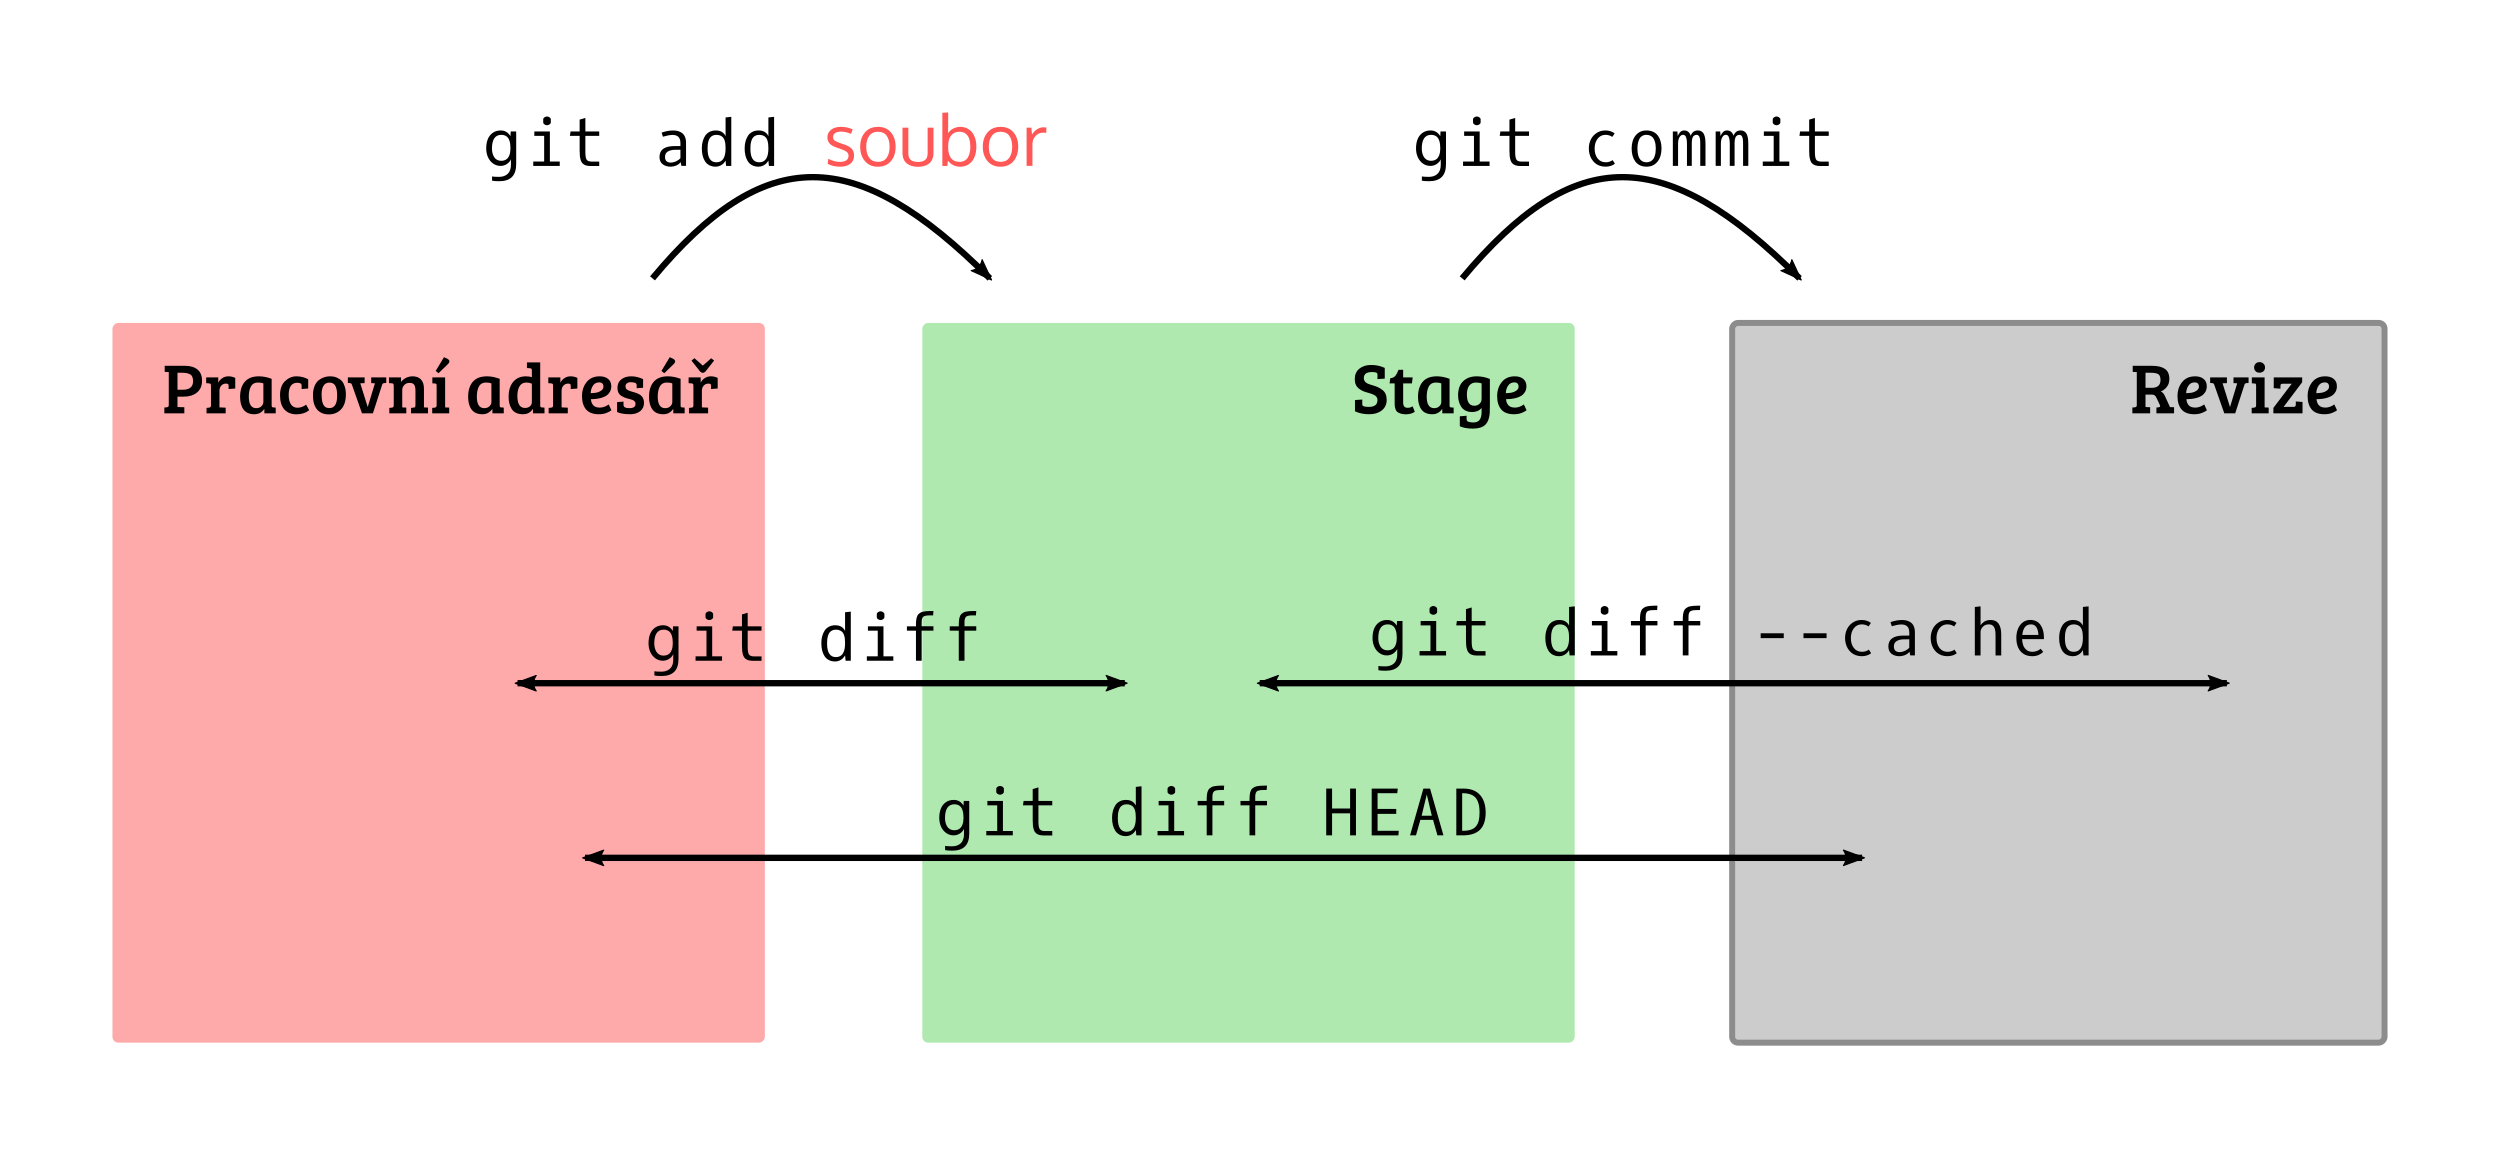 <?xml version="1.0" encoding="UTF-8" standalone="no"?>
<svg
   xmlns:dc="http://purl.org/dc/elements/1.1/"
   xmlns:cc="http://creativecommons.org/ns#"
   xmlns:rdf="http://www.w3.org/1999/02/22-rdf-syntax-ns#"
   xmlns:svg="http://www.w3.org/2000/svg"
   xmlns="http://www.w3.org/2000/svg"
   viewBox="0 0 420.108 194.613"
   height="51.491mm"
   width="111.154mm"
   id="svg5382"
   version="1.1">
  <defs
     id="defs5386">
    <marker
       orient="auto"
       refY="0"
       refX="0"
       id="marker4678"
       style="overflow:visible">
      <path
         id="path4680"
         style="fill:#000000;fill-opacity:1;fill-rule:evenodd;stroke:#000000;stroke-width:0.625;stroke-linejoin:round;stroke-opacity:1"
         d="M 8.719,4.034 -2.207,0.016 8.719,-4.002 c -1.745,2.372 -1.735,5.617 -6e-7,8.035 z"
         transform="matrix(1.1,0,0,1.1,1.1,0)" />
    </marker>
    <marker
       style="overflow:visible"
       id="marker4682"
       refX="0"
       refY="0"
       orient="auto">
      <path
         transform="matrix(-1.1,0,0,-1.1,-1.1,0)"
         d="M 8.719,4.034 -2.207,0.016 8.719,-4.002 c -1.745,2.372 -1.735,5.617 -6e-7,8.035 z"
         style="fill:#000000;fill-opacity:1;fill-rule:evenodd;stroke:#000000;stroke-width:0.625;stroke-linejoin:round;stroke-opacity:1"
         id="path4684" />
    </marker>
    <marker
       orient="auto"
       refY="0"
       refX="0"
       id="marker4664"
       style="overflow:visible">
      <path
         id="path4666"
         style="fill:#000000;fill-opacity:1;fill-rule:evenodd;stroke:#000000;stroke-width:0.625;stroke-linejoin:round;stroke-opacity:1"
         d="M 8.719,4.034 -2.207,0.016 8.719,-4.002 c -1.745,2.372 -1.735,5.617 -6e-7,8.035 z"
         transform="matrix(1.1,0,0,1.1,1.1,0)" />
    </marker>
    <marker
       style="overflow:visible"
       id="marker4668"
       refX="0"
       refY="0"
       orient="auto">
      <path
         transform="matrix(-1.1,0,0,-1.1,-1.1,0)"
         d="M 8.719,4.034 -2.207,0.016 8.719,-4.002 c -1.745,2.372 -1.735,5.617 -6e-7,8.035 z"
         style="fill:#000000;fill-opacity:1;fill-rule:evenodd;stroke:#000000;stroke-width:0.625;stroke-linejoin:round;stroke-opacity:1"
         id="path4670" />
    </marker>
    <marker
       style="overflow:visible"
       id="Arrow2Lstart"
       refX="0"
       refY="0"
       orient="auto">
      <path
         transform="matrix(1.1,0,0,1.1,1.1,0)"
         d="M 8.719,4.034 -2.207,0.016 8.719,-4.002 c -1.745,2.372 -1.735,5.617 -6e-7,8.035 z"
         style="fill:#000000;fill-opacity:1;fill-rule:evenodd;stroke:#000000;stroke-width:0.625;stroke-linejoin:round;stroke-opacity:1"
         id="path4392" />
    </marker>
    <marker
       orient="auto"
       refY="0"
       refX="0"
       id="marker4652"
       style="overflow:visible">
      <path
         id="path4654"
         style="fill:#000000;fill-opacity:1;fill-rule:evenodd;stroke:#000000;stroke-width:0.625;stroke-linejoin:round;stroke-opacity:1"
         d="M 8.719,4.034 -2.207,0.016 8.719,-4.002 c -1.745,2.372 -1.735,5.617 -6e-7,8.035 z"
         transform="matrix(-1.1,0,0,-1.1,-1.1,0)" />
    </marker>
    <marker
       orient="auto"
       refY="0"
       refX="0"
       id="marker4634"
       style="overflow:visible">
      <path
         id="path4636"
         style="fill:#000000;fill-opacity:1;fill-rule:evenodd;stroke:#000000;stroke-width:0.625;stroke-linejoin:round;stroke-opacity:1"
         d="M 8.719,4.034 -2.207,0.016 8.719,-4.002 c -1.745,2.372 -1.735,5.617 -6e-7,8.035 z"
         transform="matrix(-1.1,0,0,-1.1,-1.1,0)" />
    </marker>
    <marker
       style="overflow:visible"
       id="Arrow2Lend"
       refX="0"
       refY="0"
       orient="auto">
      <path
         transform="matrix(-1.1,0,0,-1.1,-1.1,0)"
         d="M 8.719,4.034 -2.207,0.016 8.719,-4.002 c -1.745,2.372 -1.735,5.617 -6e-7,8.035 z"
         style="fill:#000000;fill-opacity:1;fill-rule:evenodd;stroke:#000000;stroke-width:0.625;stroke-linejoin:round;stroke-opacity:1"
         id="path4395" />
    </marker>
  </defs>
  <rect
     transform="scale(-1,1)"
     ry="0.976"
     rx="0.976"
     y="54.267"
     x="-128.526"
     height="120.945"
     width="109.629"
     id="rect4346"
     style="opacity:1;fill:#ffaaaa;fill-opacity:1;stroke:none;stroke-width:1.006" />
  <rect
     transform="scale(-1,1)"
     style="opacity:1;fill:#afe9af;fill-opacity:1;stroke:none;stroke-width:1.006"
     id="rect4348"
     width="109.629"
     height="120.945"
     x="-264.617"
     y="54.267"
     rx="0.976"
     ry="0.976" />
  <rect
     transform="scale(-1,1)"
     ry="0.976"
     rx="0.976"
     y="54.267"
     x="-400.708"
     height="120.945"
     width="109.629"
     id="rect4350"
     style="opacity:1;fill:#cccccc;fill-opacity:1;stroke:#8c8c8c;stroke-width:1.006;stroke-opacity:1" />
  <g
     id="text4352"
     style="font-style:normal;font-variant:normal;font-weight:normal;font-stretch:normal;font-size:12.8px;line-height:0%;font-family:'Bree Serif';-inkscape-font-specification:'Bree Serif';text-align:start;letter-spacing:0px;word-spacing:0px;text-anchor:start;fill:#000000;fill-opacity:1;stroke:none;stroke-width:1.067px;stroke-linecap:butt;stroke-linejoin:miter;stroke-opacity:1"
     aria-label="Revize">
    <path
       id="path6240"
       style="font-size:12px;line-height:1.25;stroke-width:1.067px"
       d="m 358.331,69.455 v -0.972 l 0.396,-0.036 q 0.348,-0.036 0.348,-0.336 v -5.58 l -0.684,-0.036 v -1.02 h 3.276 q 1.392,0 2.136,0.516 0.744,0.516 0.744,1.692 0,0.816 -0.432,1.344 -0.42,0.528 -1.008,0.768 0.432,0.156 0.684,0.732 l 0.864,1.884 0.684,0.024 v 1.02 h -2.964 v -0.972 l 0.348,-0.036 q 0.276,-0.036 0.276,-0.216 0,-0.072 -0.048,-0.168 l -0.564,-1.2 q -0.132,-0.3 -0.3,-0.42 -0.156,-0.132 -0.456,-0.132 h -1.092 v 2.088 l 0.78,0.036 v 1.02 z m 2.208,-4.284 h 1.044 q 1.476,0 1.476,-1.32 0,-0.756 -0.396,-0.984 -0.384,-0.228 -1.248,-0.228 h -0.876 z" />
    <path
       id="path6242"
       style="font-size:12px;line-height:1.25;stroke-width:1.067px"
       d="m 368.879,63.239 q 0.9,0 1.428,0.444 0.528,0.432 0.528,1.224 0,0.528 -0.228,0.936 -0.228,0.396 -0.564,0.624 -0.336,0.228 -0.816,0.372 -0.804,0.24 -1.812,0.24 0.036,0.636 0.396,1.032 0.36,0.384 1.104,0.384 0.744,0 1.488,-0.528 l 0.456,0.972 q -0.24,0.216 -0.816,0.444 -0.564,0.228 -1.296,0.228 -1.464,0 -2.148,-0.804 -0.684,-0.816 -0.684,-2.232 0,-1.416 0.78,-2.376 0.78,-0.96 2.184,-0.96 z m -0.552,2.748 q 0.444,-0.084 0.816,-0.348 0.372,-0.276 0.372,-0.648 0,-0.732 -0.72,-0.732 -0.672,0 -1.032,0.54 -0.36,0.528 -0.396,1.272 0.528,-0.012 0.96,-0.084 z" />
    <path
       id="path6244"
       style="font-size:12px;line-height:1.25;stroke-width:1.067px"
       d="m 375.327,63.419 h 2.532 v 0.936 l -0.372,0.024 q -0.24,0.024 -0.324,0.288 l -1.548,4.788 h -1.836 l -1.68,-4.776 q -0.06,-0.168 -0.132,-0.228 -0.06,-0.06 -0.216,-0.072 l -0.348,-0.024 v -0.936 h 2.82 v 0.96 l -0.732,0.036 1.236,3.948 h 0.024 l 1.2,-3.948 -0.624,-0.036 z" />
    <path
       id="path6246"
       style="font-size:12px;line-height:1.25;stroke-width:1.067px"
       d="m 380.554,63.419 v 5.04 l 0.684,0.036 v 0.96 h -2.856 v -0.912 l 0.396,-0.036 q 0.348,-0.036 0.348,-0.384 v -3.336 q 0,-0.204 -0.072,-0.276 -0.06,-0.072 -0.228,-0.072 l -0.42,-0.024 v -0.996 z m -1.512,-1.032 q -0.252,-0.252 -0.252,-0.636 0,-0.384 0.252,-0.636 0.252,-0.264 0.66,-0.264 0.408,0 0.66,0.264 0.264,0.252 0.264,0.636 0,0.384 -0.264,0.636 -0.252,0.24 -0.66,0.24 -0.408,0 -0.66,-0.24 z" />
    <path
       id="path6248"
       style="font-size:12px;line-height:1.25;stroke-width:1.067px"
       d="m 386.925,69.455 h -4.896 v -0.912 l 3.084,-4.056 h -1.512 q -0.252,0 -0.324,0.096 -0.06,0.096 -0.06,0.312 v 0.42 l -1.128,-0.084 v -1.812 h 4.776 v 0.816 l -3.12,4.14 h 1.704 q 0.348,0 0.348,-0.408 v -0.504 l 1.128,0.084 z" />
    <path
       id="path6250"
       style="font-size:12px;line-height:1.25;stroke-width:1.067px"
       d="m 390.746,63.239 q 0.9,0 1.428,0.444 0.528,0.432 0.528,1.224 0,0.528 -0.228,0.936 -0.228,0.396 -0.564,0.624 -0.336,0.228 -0.816,0.372 -0.804,0.24 -1.812,0.24 0.036,0.636 0.396,1.032 0.36,0.384 1.104,0.384 0.744,0 1.488,-0.528 l 0.456,0.972 q -0.24,0.216 -0.816,0.444 -0.564,0.228 -1.296,0.228 -1.464,0 -2.148,-0.804 -0.684,-0.816 -0.684,-2.232 0,-1.416 0.78,-2.376 0.78,-0.96 2.184,-0.96 z m -0.552,2.748 q 0.444,-0.084 0.816,-0.348 0.372,-0.276 0.372,-0.648 0,-0.732 -0.72,-0.732 -0.672,0 -1.032,0.54 -0.36,0.528 -0.396,1.272 0.528,-0.012 0.96,-0.084 z" />
  </g>
  <g
     id="text4356"
     style="font-style:normal;font-variant:normal;font-weight:normal;font-stretch:normal;font-size:12.8px;line-height:0%;font-family:'Bree Serif';-inkscape-font-specification:'Bree Serif';text-align:start;letter-spacing:0px;word-spacing:0px;text-anchor:start;fill:#000000;fill-opacity:1;stroke:none;stroke-width:1.067px;stroke-linecap:butt;stroke-linejoin:miter;stroke-opacity:1"
     aria-label="Stage">
    <path
       id="path6253"
       style="font-size:12px;line-height:1.25;stroke-width:1.067px"
       d="m 230.035,68.375 q 1.44,0 1.44,-1.152 0,-0.6 -0.636,-0.888 -0.336,-0.168 -0.876,-0.312 -0.528,-0.144 -0.888,-0.288 -0.348,-0.156 -0.708,-0.42 -0.708,-0.528 -0.708,-1.62 0,-1.104 0.756,-1.728 0.768,-0.636 1.992,-0.636 1.236,0 2.292,0.492 v 1.8 l -1.224,0.084 v -0.696 q 0,-0.18 -0.048,-0.264 -0.132,-0.228 -0.852,-0.228 -0.708,0 -1.056,0.252 -0.336,0.252 -0.336,0.78 0,0.384 0.288,0.672 0.192,0.192 0.564,0.324 0.384,0.12 0.804,0.252 0.432,0.132 0.756,0.288 0.336,0.156 0.696,0.432 0.732,0.54 0.732,1.668 0,1.128 -0.816,1.776 -0.804,0.648 -2.136,0.648 -1.32,0 -2.376,-0.492 v -1.896 l 1.224,-0.084 v 0.732 q 0,0.18 0.048,0.264 0.048,0.084 0.288,0.168 0.252,0.072 0.78,0.072 z" />
    <path
       id="path6255"
       style="font-size:12px;line-height:1.25;stroke-width:1.067px"
       d="m 235.012,62.147 h 0.78 v 1.272 h 1.596 l -0.12,1.008 h -1.476 v 3.156 q 0,0.528 0.192,0.744 0.192,0.204 0.588,0.204 0.408,0 0.816,-0.252 l 0.36,0.924 q -0.6,0.42 -1.524,0.42 -0.54,0 -0.912,-0.144 -0.372,-0.132 -0.552,-0.3 -0.18,-0.168 -0.276,-0.492 -0.096,-0.324 -0.108,-0.504 -0.012,-0.192 -0.012,-0.552 v -3.204 h -0.852 l 0.12,-0.876 q 0.564,-0.048 0.852,-0.396 0.288,-0.36 0.528,-1.008 z" />
    <path
       id="path6257"
       style="font-size:12px;line-height:1.25;stroke-width:1.067px"
       d="m 243.591,63.659 v 4.464 q 0,0.192 0.06,0.264 0.072,0.072 0.24,0.084 l 0.384,0.024 v 0.96 h -1.908 v -0.696 l -0.036,-0.012 q -0.6,0.864 -1.644,0.864 -1.224,0 -1.812,-0.78 -0.588,-0.78 -0.588,-2.136 0,-1.632 0.792,-2.544 0.792,-0.912 2.376,-0.912 1.02,0 2.136,0.42 z m -1.392,3.888 v -3.108 q -0.336,-0.156 -0.924,-0.156 -0.804,0 -1.164,0.648 -0.36,0.648 -0.36,1.716 0,1.944 1.248,1.944 0.528,0 0.864,-0.312 0.336,-0.324 0.336,-0.732 z" />
    <path
       id="path6259"
       style="font-size:12px;line-height:1.25;stroke-width:1.067px"
       d="m 250.34,69.443 q -0.108,1.332 -0.768,1.956 -0.66,0.624 -2.064,0.624 -1.404,0 -2.196,-0.396 v -1.668 l 1.14,-0.096 v 0.576 q 0,0.324 0.3,0.432 0.3,0.12 0.828,0.12 0.768,0 1.08,-0.468 0.312,-0.456 0.312,-1.296 v -0.66 q -0.576,0.672 -1.596,0.672 -0.624,0 -1.104,-0.24 -0.468,-0.24 -0.732,-0.648 -0.516,-0.816 -0.516,-1.92 0,-1.572 0.852,-2.376 0.852,-0.816 2.268,-0.816 1.176,0 2.22,0.444 v 4.452 q 0,1.02 -0.024,1.308 z m -1.368,-2.436 v -2.58 q -0.42,-0.144 -0.96,-0.144 -0.732,0 -1.128,0.54 -0.384,0.54 -0.384,1.464 0,1.896 1.248,1.896 0.516,0 0.864,-0.312 0.36,-0.324 0.36,-0.864 z" />
    <path
       id="path6261"
       style="font-size:12px;line-height:1.25;stroke-width:1.067px"
       d="m 254.551,63.239 q 0.9,0 1.428,0.444 0.528,0.432 0.528,1.224 0,0.528 -0.228,0.936 -0.228,0.396 -0.564,0.624 -0.336,0.228 -0.816,0.372 -0.804,0.24 -1.812,0.24 0.036,0.636 0.396,1.032 0.36,0.384 1.104,0.384 0.744,0 1.488,-0.528 l 0.456,0.972 q -0.24,0.216 -0.816,0.444 -0.564,0.228 -1.296,0.228 -1.464,0 -2.148,-0.804 -0.684,-0.816 -0.684,-2.232 0,-1.416 0.78,-2.376 0.78,-0.96 2.184,-0.96 z m -0.552,2.748 q 0.444,-0.084 0.816,-0.348 0.372,-0.276 0.372,-0.648 0,-0.732 -0.72,-0.732 -0.672,0 -1.032,0.54 -0.36,0.528 -0.396,1.272 0.528,-0.012 0.96,-0.084 z" />
  </g>
  <g
     id="text4360"
     style="font-style:normal;font-variant:normal;font-weight:normal;font-stretch:normal;font-size:12.8px;line-height:0%;font-family:'Bree Serif';-inkscape-font-specification:'Bree Serif';text-align:start;letter-spacing:0px;word-spacing:0px;text-anchor:start;fill:#000000;fill-opacity:1;stroke:none;stroke-width:1.067px;stroke-linecap:butt;stroke-linejoin:miter;stroke-opacity:1"
     aria-label="Pracovní adresář">
    <path
       id="path6264"
       style="font-size:12px;line-height:1.25;stroke-width:1.067px"
       d="m 27.616,69.455 v -0.972 l 0.396,-0.036 q 0.348,-0.036 0.348,-0.336 v -5.58 l -0.684,-0.036 v -1.02 h 3.432 q 1.344,0 2.088,0.636 0.756,0.624 0.756,1.884 0,1.26 -0.852,1.968 -0.852,0.696 -2.256,0.696 h -1.02 v 1.74 l 1.152,0.036 v 1.02 z m 2.208,-3.96 h 0.864 q 1.752,0 1.752,-1.428 0,-0.864 -0.456,-1.14 -0.444,-0.288 -1.428,-0.288 h -0.732 z" />
    <path
       id="path6266"
       style="font-size:12px;line-height:1.25;stroke-width:1.067px"
       d="m 35.45,68.111 v -3.324 q 0,-0.192 -0.072,-0.264 -0.06,-0.084 -0.228,-0.096 l -0.504,-0.036 v -0.972 h 2.028 v 0.9 q 0.216,-0.468 0.672,-0.768 0.456,-0.312 1.044,-0.312 0.6,0 1.14,0.264 v 1.788 l -1.116,0.084 v -0.552 q 0,-0.24 -0.12,-0.3 -0.132,-0.06 -0.324,-0.06 -0.48,0 -0.792,0.348 -0.3,0.336 -0.3,0.864 v 2.784 l 1.044,0.048 v 0.948 h -3.216 v -0.912 l 0.396,-0.036 q 0.18,-0.024 0.264,-0.096 0.084,-0.084 0.084,-0.3 z" />
    <path
       id="path6268"
       style="font-size:12px;line-height:1.25;stroke-width:1.067px"
       d="m 45.648,63.659 v 4.464 q 0,0.192 0.06,0.264 0.072,0.072 0.24,0.084 l 0.384,0.024 v 0.96 h -1.908 v -0.696 l -0.036,-0.012 q -0.6,0.864 -1.644,0.864 -1.224,0 -1.812,-0.78 -0.588,-0.78 -0.588,-2.136 0,-1.632 0.792,-2.544 0.792,-0.912 2.376,-0.912 1.02,0 2.136,0.42 z m -1.392,3.888 v -3.108 q -0.336,-0.156 -0.924,-0.156 -0.804,0 -1.164,0.648 -0.36,0.648 -0.36,1.716 0,1.944 1.248,1.944 0.528,0 0.864,-0.312 0.336,-0.324 0.336,-0.732 z" />
    <path
       id="path6270"
       style="font-size:12px;line-height:1.25;stroke-width:1.067px"
       d="m 48.509,66.371 q 0,1.02 0.384,1.584 0.384,0.564 1.104,0.564 0.732,0 1.44,-0.516 l 0.516,0.924 q -0.852,0.696 -2.136,0.696 -1.284,0 -2.028,-0.804 -0.732,-0.816 -0.732,-2.4 0,-1.584 0.84,-2.376 0.852,-0.804 1.908,-0.804 1.068,0 1.98,0.492 v 1.56 l -1.104,0.084 v -0.576 q 0,-0.324 -0.24,-0.396 -0.228,-0.084 -0.48,-0.084 -1.452,0 -1.452,2.052 z" />
    <path
       id="path6272"
       style="font-size:12px;line-height:1.25;stroke-width:1.067px"
       d="m 55.348,68.579 q 1.308,0 1.308,-2.112 0,-1.068 -0.3,-1.62 -0.288,-0.552 -0.984,-0.552 -0.684,0 -1.008,0.528 -0.324,0.528 -0.324,1.44 0,1.692 0.624,2.124 0.276,0.192 0.684,0.192 z m -2.76,-2.148 q 0,-0.888 0.264,-1.536 0.264,-0.66 0.708,-1.008 0.852,-0.648 1.884,-0.648 0.72,0 1.212,0.24 0.504,0.228 0.78,0.54 0.288,0.3 0.48,0.888 0.204,0.576 0.204,1.368 0,1.656 -0.804,2.508 -0.804,0.852 -2.064,0.852 -1.248,0 -1.956,-0.804 -0.708,-0.816 -0.708,-2.4 z" />
    <path
       id="path6274"
       style="font-size:12px;line-height:1.25;stroke-width:1.067px"
       d="m 62.377,63.419 h 2.532 v 0.936 l -0.372,0.024 q -0.24,0.024 -0.324,0.288 l -1.548,4.788 h -1.836 l -1.68,-4.776 q -0.06,-0.168 -0.132,-0.228 -0.06,-0.06 -0.216,-0.072 l -0.348,-0.024 v -0.936 h 2.82 v 0.96 l -0.732,0.036 1.236,3.948 h 0.024 l 1.2,-3.948 -0.624,-0.036 z" />
    <path
       id="path6276"
       style="font-size:12px;line-height:1.25;stroke-width:1.067px"
       d="m 65.36,64.379 v -0.96 h 2.028 v 0.78 q 0.312,-0.444 0.828,-0.696 0.516,-0.264 1.116,-0.264 0.912,0 1.404,0.528 0.504,0.516 0.504,1.56 v 3.132 l 0.684,0.036 v 0.96 h -2.856 v -0.912 l 0.396,-0.036 q 0.18,-0.024 0.264,-0.096 0.084,-0.084 0.084,-0.3 v -2.472 q 0,-0.66 -0.204,-0.972 -0.204,-0.324 -0.78,-0.324 -0.564,0 -0.9,0.36 -0.336,0.36 -0.336,0.852 v 2.904 l 0.684,0.036 v 0.96 h -2.856 v -0.912 l 0.396,-0.036 q 0.18,-0.024 0.264,-0.096 0.084,-0.084 0.084,-0.3 v -3.324 q 0,-0.36 -0.3,-0.372 z" />
    <path
       id="path6278"
       style="font-size:12px;line-height:1.25;stroke-width:1.067px"
       d="m 74.8,63.419 v 5.04 l 0.684,0.036 v 0.96 h -2.856 v -0.912 l 0.396,-0.036 q 0.348,-0.036 0.348,-0.384 v -3.336 q 0,-0.204 -0.072,-0.276 -0.06,-0.072 -0.228,-0.072 l -0.42,-0.024 v -0.996 z m -1.584,-1.092 1.392,-2.304 0.564,0.264 q 0.348,0.192 0.348,0.432 0,0.24 -0.3,0.516 l -1.536,1.488 z" />
    <path
       id="path6280"
       style="font-size:12px;line-height:1.25;stroke-width:1.067px"
       d="m 83.969,63.659 v 4.464 q 0,0.192 0.06,0.264 0.072,0.072 0.24,0.084 l 0.384,0.024 v 0.96 h -1.908 v -0.696 l -0.036,-0.012 q -0.6,0.864 -1.644,0.864 -1.224,0 -1.812,-0.78 -0.588,-0.78 -0.588,-2.136 0,-1.632 0.792,-2.544 0.792,-0.912 2.376,-0.912 1.02,0 2.136,0.42 z m -1.392,3.888 v -3.108 q -0.336,-0.156 -0.924,-0.156 -0.804,0 -1.164,0.648 -0.36,0.648 -0.36,1.716 0,1.944 1.248,1.944 0.528,0 0.864,-0.312 0.336,-0.324 0.336,-0.732 z" />
    <path
       id="path6282"
       style="font-size:12px;line-height:1.25;stroke-width:1.067px"
       d="m 88.39,63.239 q 0.516,0 0.984,0.144 v -1.212 q 0,-0.264 -0.312,-0.288 l -0.516,-0.036 v -0.948 h 2.232 v 7.296 q 0.012,0.276 0.3,0.276 l 0.42,0.024 v 0.96 h -1.944 v -0.708 l -0.036,-0.012 q -0.54,0.876 -1.632,0.876 -1.368,0 -1.92,-0.912 -0.504,-0.828 -0.504,-2.028 0,-1.56 0.768,-2.496 0.78,-0.936 2.16,-0.936 z m 0.984,4.344 v -3.108 q -0.432,-0.192 -0.912,-0.192 -0.792,0 -1.164,0.636 -0.36,0.636 -0.36,1.62 0,2.016 1.296,2.016 0.492,0 0.816,-0.276 0.324,-0.288 0.324,-0.696 z" />
    <path
       id="path6284"
       style="font-size:12px;line-height:1.25;stroke-width:1.067px"
       d="m 92.942,68.111 v -3.324 q 0,-0.192 -0.072,-0.264 -0.06,-0.084 -0.228,-0.096 l -0.504,-0.036 v -0.972 h 2.028 v 0.9 q 0.216,-0.468 0.672,-0.768 0.456,-0.312 1.044,-0.312 0.6,0 1.14,0.264 v 1.788 l -1.116,0.084 v -0.552 q 0,-0.24 -0.12,-0.3 -0.132,-0.06 -0.324,-0.06 -0.48,0 -0.792,0.348 -0.3,0.336 -0.3,0.864 v 2.784 l 1.044,0.048 v 0.948 h -3.216 v -0.912 l 0.396,-0.036 q 0.18,-0.024 0.264,-0.096 0.084,-0.084 0.084,-0.3 z" />
    <path
       id="path6286"
       style="font-size:12px;line-height:1.25;stroke-width:1.067px"
       d="m 100.765,63.239 q 0.9,0 1.428,0.444 0.528,0.432 0.528,1.224 0,0.528 -0.228,0.936 -0.228,0.396 -0.564,0.624 -0.336,0.228 -0.816,0.372 -0.804,0.24 -1.812,0.24 0.036,0.636 0.396,1.032 0.36,0.384 1.104,0.384 0.744,0 1.488,-0.528 l 0.456,0.972 q -0.24,0.216 -0.816,0.444 -0.564,0.228 -1.296,0.228 -1.464,0 -2.148,-0.804 -0.684,-0.816 -0.684,-2.232 0,-1.416 0.78,-2.376 0.78,-0.96 2.184,-0.96 z m -0.552,2.748 q 0.444,-0.084 0.816,-0.348 0.372,-0.276 0.372,-0.648 0,-0.732 -0.72,-0.732 -0.672,0 -1.032,0.54 -0.36,0.528 -0.396,1.272 0.528,-0.012 0.96,-0.084 z" />
    <path
       id="path6288"
       style="font-size:12px;line-height:1.25;stroke-width:1.067px"
       d="m 106.709,64.331 q -0.288,-0.108 -0.696,-0.108 -0.408,0 -0.66,0.192 -0.24,0.18 -0.24,0.456 0,0.264 0.084,0.42 0.096,0.144 0.288,0.252 0.3,0.156 0.72,0.276 0.42,0.108 0.624,0.18 0.204,0.06 0.504,0.216 0.312,0.156 0.468,0.336 0.42,0.444 0.42,1.14 0,0.9 -0.66,1.416 -0.648,0.504 -1.656,0.504 -1.464,0 -2.208,-0.372 v -1.668 l 1.08,-0.084 v 0.576 q 0,0.528 1.008,0.528 1.008,0 1.008,-0.732 0,-0.264 -0.18,-0.432 -0.168,-0.168 -0.336,-0.228 -0.168,-0.06 -0.408,-0.12 -0.228,-0.06 -0.456,-0.12 -0.216,-0.06 -0.48,-0.156 -0.252,-0.108 -0.564,-0.3 -0.612,-0.396 -0.612,-1.32 0,-0.936 0.66,-1.44 0.66,-0.504 1.656,-0.504 1.008,0 1.992,0.48 v 1.44 l -1.08,0.084 v -0.504 q 0,-0.3 -0.276,-0.408 z" />
    <path
       id="path6290"
       style="font-size:12px;line-height:1.25;stroke-width:1.067px"
       d="m 114.367,63.659 v 4.464 q 0,0.192 0.06,0.264 0.072,0.072 0.24,0.084 l 0.384,0.024 v 0.96 h -1.908 v -0.696 l -0.036,-0.012 q -0.6,0.864 -1.644,0.864 -1.224,0 -1.812,-0.78 -0.588,-0.78 -0.588,-2.136 0,-1.632 0.792,-2.544 0.792,-0.912 2.376,-0.912 1.02,0 2.136,0.42 z m -1.392,3.888 v -3.108 q -0.336,-0.156 -0.924,-0.156 -0.804,0 -1.164,0.648 -0.36,0.648 -0.36,1.716 0,1.944 1.248,1.944 0.528,0 0.864,-0.312 0.336,-0.324 0.336,-0.732 z m -1.824,-5.22 1.392,-2.304 0.564,0.264 q 0.348,0.192 0.348,0.432 0,0.24 -0.3,0.516 l -1.536,1.488 z" />
    <path
       id="path6292"
       style="font-size:12px;line-height:1.25;stroke-width:1.067px"
       d="m 116.52,68.111 v -3.324 q 0,-0.192 -0.072,-0.264 -0.06,-0.084 -0.228,-0.096 l -0.504,-0.036 v -0.972 h 2.028 v 0.9 q 0.216,-0.468 0.672,-0.768 0.456,-0.312 1.044,-0.312 0.6,0 1.14,0.264 v 1.788 l -1.116,0.084 v -0.552 q 0,-0.24 -0.12,-0.3 -0.132,-0.06 -0.324,-0.06 -0.48,0 -0.792,0.348 -0.3,0.336 -0.3,0.864 v 2.784 l 1.044,0.048 v 0.948 h -3.216 v -0.912 l 0.396,-0.036 q 0.18,-0.024 0.264,-0.096 0.084,-0.084 0.084,-0.3 z m 2.988,-7.908 0.492,0.384 -1.38,1.752 q -0.24,0.312 -0.516,0.312 -0.3,0 -0.552,-0.336 l -1.356,-1.716 0.492,-0.408 1.416,1.248 z" />
  </g>
  <path
     id="path4368"
     d="m 109.645,46.778 c 18.898,-22.677 34.016,-22.677 56.693,0"
     style="fill:none;fill-rule:evenodd;stroke:#000000;stroke-width:1.067px;stroke-linecap:butt;stroke-linejoin:miter;stroke-opacity:1;marker-end:url(#Arrow2Lend)" />
  <path
     style="fill:none;fill-rule:evenodd;stroke:#000000;stroke-width:1.067px;stroke-linecap:butt;stroke-linejoin:miter;stroke-opacity:1;marker-end:url(#marker4634)"
     d="m 245.708,46.778 c 18.898,-22.677 34.016,-22.677 56.693,0"
     id="path4632" />
  <g
     id="text4638"
     style="font-style:normal;font-variant:normal;font-weight:normal;font-stretch:normal;font-size:12.8px;line-height:0%;font-family:'Oxygen Mono';-inkscape-font-specification:'Oxygen Mono';text-align:center;letter-spacing:0px;word-spacing:0px;text-anchor:middle;fill:#000000;fill-opacity:1;stroke:none;stroke-width:1.067px;stroke-linecap:butt;stroke-linejoin:miter;stroke-opacity:1"
     aria-label="git add soubor">
    <path
       id="path6314"
       style="font-size:12px;line-height:1.26;stroke-width:1.067px"
       d="m 84.257,22.659 q -1.588,0 -1.588,2.32 0,0.393 0.088,0.744 0.088,0.352 0.264,0.65 0.182,0.299 0.486,0.475 0.311,0.176 0.709,0.176 0.357,0 0.633,-0.117 0.281,-0.117 0.451,-0.311 0.176,-0.199 0.281,-0.475 0.111,-0.275 0.152,-0.557 0.047,-0.287 0.047,-0.615 0,-0.387 -0.041,-0.703 -0.035,-0.316 -0.141,-0.621 -0.1,-0.305 -0.27,-0.51 Q 85.165,22.911 84.89,22.788 84.62,22.659 84.257,22.659 Z m 1.6,4.113 q -0.176,0.445 -0.662,0.779 -0.486,0.328 -1.072,0.328 -0.709,0 -1.266,-0.398 -0.557,-0.404 -0.855,-1.066 -0.299,-0.668 -0.299,-1.465 0,-0.873 0.258,-1.541 0.264,-0.674 0.826,-1.078 0.562,-0.41 1.365,-0.41 1.043,0 1.629,0.961 l 0.035,-0.785 h 0.926 v 5.461 q 0,1.488 -0.721,2.191 -0.715,0.703 -2.121,0.703 -0.82,0 -1.213,-0.088 v -0.715 q 0.299,0.07 1.143,0.07 0.299,0 0.568,-0.053 0.275,-0.053 0.545,-0.193 0.275,-0.141 0.469,-0.363 0.199,-0.217 0.322,-0.574 0.123,-0.352 0.123,-0.809 z" />
    <path
       id="path6316"
       style="font-size:12px;line-height:1.26;stroke-width:1.067px"
       d="m 89.788,22.835 v -0.738 h 2.613 v 5.045 h 1.658 v 0.738 h -4.453 v -0.738 h 1.834 v -4.307 z m 1.494,-2.262 v -0.521 q 0,-0.188 0.211,-0.334 0.217,-0.146 0.428,-0.146 0.211,0 0.422,0.146 0.217,0.146 0.217,0.334 v 0.521 q 0,0.188 -0.217,0.334 -0.211,0.141 -0.422,0.141 -0.211,0 -0.428,-0.141 -0.211,-0.146 -0.211,-0.334 z" />
    <path
       id="path6318"
       style="font-size:12px;line-height:1.26;stroke-width:1.067px"
       d="m 98.366,22.835 v 2.713 q 0,0.908 0.193,1.248 0.193,0.34 0.809,0.357 h 1.324 v 0.744 h -1.453 q -0.457,0 -0.785,-0.105 -0.322,-0.105 -0.527,-0.299 -0.205,-0.193 -0.322,-0.521 -0.111,-0.328 -0.158,-0.715 -0.041,-0.393 -0.041,-0.949 v -2.473 h -1.635 l 0.105,-0.738 h 1.529 V 20.099 l 0.961,-0.281 v 2.279 h 2.326 v 0.738 z" />
    <path
       id="path6320"
       style="font-size:12px;line-height:1.26;stroke-width:1.067px"
       d="m 110.823,26.403 q 0,-0.416 0.123,-0.732 0.129,-0.322 0.352,-0.533 0.223,-0.211 0.551,-0.346 0.328,-0.135 0.709,-0.188 0.381,-0.059 0.85,-0.059 l 0.932,0.006 v -0.492 q 0,-0.732 -0.34,-1.055 -0.334,-0.328 -0.979,-0.328 -0.615,0 -1.623,0.299 l -0.217,-0.691 q 1.025,-0.357 1.916,-0.357 0.375,0 0.691,0.064 0.316,0.064 0.592,0.217 0.281,0.146 0.475,0.375 0.199,0.229 0.311,0.574 0.117,0.346 0.117,0.785 v 3.938 h -0.779 l -0.129,-0.627 q -0.252,0.352 -0.732,0.557 -0.475,0.199 -1.008,0.199 -0.352,0 -0.668,-0.1 -0.316,-0.094 -0.58,-0.281 -0.258,-0.188 -0.41,-0.504 -0.152,-0.316 -0.152,-0.721 z m 3.516,0.164 v -1.4 l -0.891,0.006 q -0.334,0 -0.621,0.064 -0.287,0.059 -0.539,0.188 -0.252,0.129 -0.398,0.369 -0.141,0.24 -0.141,0.562 0,0.504 0.258,0.738 0.264,0.229 0.691,0.229 0.457,0 0.943,-0.229 0.492,-0.234 0.697,-0.527 z" />
    <path
       id="path6322"
       style="font-size:12px;line-height:1.26;stroke-width:1.067px"
       d="m 121.927,22.894 v -3.158 l 0.961,-0.105 v 8.25 h -0.873 l -0.088,-0.896 q -0.146,0.252 -0.34,0.463 -0.188,0.205 -0.545,0.387 -0.352,0.176 -0.768,0.176 -0.609,0 -1.072,-0.24 -0.457,-0.24 -0.732,-0.668 -0.27,-0.428 -0.404,-0.967 -0.129,-0.545 -0.129,-1.195 0,-0.633 0.141,-1.166 0.141,-0.533 0.416,-0.955 0.275,-0.422 0.732,-0.656 0.457,-0.24 1.049,-0.24 0.65,0 1.061,0.27 0.416,0.27 0.592,0.703 z m 0,2.057 q 0,-0.416 -0.035,-0.732 -0.029,-0.316 -0.129,-0.621 -0.1,-0.305 -0.27,-0.498 -0.164,-0.199 -0.445,-0.316 -0.281,-0.123 -0.662,-0.123 -0.363,0 -0.639,0.135 -0.27,0.135 -0.428,0.352 -0.158,0.211 -0.258,0.533 -0.094,0.316 -0.129,0.633 -0.029,0.311 -0.029,0.697 0,2.262 1.482,2.262 1.541,0 1.541,-2.32 z" />
    <path
       id="path6324"
       style="font-size:12px;line-height:1.26;stroke-width:1.067px"
       d="m 129.122,22.894 v -3.158 l 0.961,-0.105 v 8.25 h -0.873 l -0.088,-0.896 q -0.146,0.252 -0.34,0.463 -0.188,0.205 -0.545,0.387 -0.352,0.176 -0.768,0.176 -0.609,0 -1.072,-0.24 -0.457,-0.24 -0.732,-0.668 -0.27,-0.428 -0.404,-0.967 -0.129,-0.545 -0.129,-1.195 0,-0.633 0.141,-1.166 0.141,-0.533 0.416,-0.955 0.275,-0.422 0.732,-0.656 0.457,-0.24 1.049,-0.24 0.65,0 1.061,0.27 0.416,0.27 0.592,0.703 z m 0,2.057 q 0,-0.416 -0.035,-0.732 -0.029,-0.316 -0.129,-0.621 -0.1,-0.305 -0.27,-0.498 -0.164,-0.199 -0.445,-0.316 -0.281,-0.123 -0.662,-0.123 -0.363,0 -0.639,0.135 -0.27,0.135 -0.428,0.352 -0.158,0.211 -0.258,0.533 -0.094,0.316 -0.129,0.633 -0.029,0.311 -0.029,0.697 0,2.262 1.482,2.262 1.541,0 1.541,-2.32 z" />
    <path
       id="path6326"
       style="font-style:normal;font-variant:normal;font-weight:normal;font-stretch:normal;font-family:Oxygen;-inkscape-font-specification:Oxygen;fill:#ff5656;fill-opacity:1;stroke-width:1.067px"
       d="m 141.187,28.015 q -0.656,0 -1.213,-0.141 -0.551,-0.141 -0.896,-0.363 l 0.123,-0.826 q 0.979,0.521 1.922,0.521 1.43,0 1.471,-1.008 0,-0.428 -0.305,-0.674 -0.305,-0.246 -1.195,-0.551 l -0.486,-0.17 q -0.844,-0.281 -1.207,-0.697 -0.357,-0.416 -0.363,-1.037 0,-0.756 0.604,-1.254 0.609,-0.498 1.664,-0.498 1.09,0 1.986,0.422 l -0.287,0.75 q -0.908,-0.375 -1.699,-0.375 -0.615,0 -0.967,0.246 -0.346,0.24 -0.346,0.68 0,0.375 0.252,0.574 0.252,0.199 1.008,0.457 0.193,0.07 0.486,0.164 0.973,0.316 1.377,0.75 0.404,0.428 0.404,1.16 -0.012,0.891 -0.639,1.383 -0.627,0.486 -1.693,0.486 z" />
    <path
       id="path6328"
       style="font-style:normal;font-variant:normal;font-weight:normal;font-stretch:normal;font-family:Oxygen;-inkscape-font-specification:Oxygen;fill:#ff5656;fill-opacity:1;stroke-width:1.067px"
       d="m 145.564,24.681 q 0,1.143 0.504,1.834 0.51,0.686 1.482,0.686 0.961,0 1.447,-0.686 0.492,-0.686 0.492,-1.846 0,-1.178 -0.486,-1.852 -0.48,-0.68 -1.471,-0.68 -0.961,0 -1.465,0.691 -0.504,0.691 -0.504,1.852 z m 4.939,-0.018 q 0,1.494 -0.797,2.426 -0.797,0.926 -2.203,0.926 -1.354,0 -2.156,-0.938 -0.797,-0.938 -0.797,-2.408 0,-1.5 0.803,-2.426 0.803,-0.926 2.203,-0.926 1.377,0 2.162,0.932 0.785,0.926 0.785,2.414 z" />
    <path
       id="path6330"
       style="font-style:normal;font-variant:normal;font-weight:normal;font-stretch:normal;font-family:Oxygen;-inkscape-font-specification:Oxygen;fill:#ff5656;fill-opacity:1;stroke-width:1.067px"
       d="m 151.657,25.736 v -4.283 h 0.984 v 4.295 q 0,0.422 0.117,0.715 0.123,0.293 0.346,0.457 0.229,0.158 0.51,0.229 0.287,0.07 0.656,0.07 0.762,0 1.184,-0.334 0.428,-0.334 0.428,-1.137 v -4.295 h 0.984 v 4.283 q 0,0.492 -0.141,0.885 -0.141,0.393 -0.381,0.656 -0.234,0.258 -0.568,0.428 -0.334,0.17 -0.709,0.246 -0.369,0.076 -0.797,0.076 -0.422,0 -0.797,-0.076 -0.375,-0.076 -0.715,-0.246 -0.334,-0.176 -0.58,-0.434 -0.24,-0.264 -0.381,-0.656 -0.141,-0.393 -0.141,-0.879 z" />
    <path
       id="path6332"
       style="font-style:normal;font-variant:normal;font-weight:normal;font-stretch:normal;font-family:Oxygen;-inkscape-font-specification:Oxygen;fill:#ff5656;fill-opacity:1;stroke-width:1.067px"
       d="m 161.249,22.132 q -0.932,0 -1.43,0.645 -0.492,0.639 -0.492,1.881 0,2.543 1.916,2.543 0.475,0 0.832,-0.193 0.363,-0.199 0.568,-0.551 0.211,-0.357 0.311,-0.803 0.105,-0.445 0.105,-0.99 0,-0.738 -0.176,-1.289 -0.17,-0.551 -0.586,-0.896 -0.416,-0.346 -1.049,-0.346 z m 0.1,-0.814 q 0.855,0 1.477,0.434 0.621,0.434 0.932,1.178 0.311,0.744 0.311,1.705 0,0.996 -0.311,1.752 -0.305,0.756 -0.932,1.195 -0.621,0.434 -1.488,0.434 -0.639,0 -1.166,-0.275 -0.527,-0.275 -0.879,-0.75 l -0.1,0.891 h -0.838 v -8.924 l 0.979,-0.059 v 2.127 q 0,0.785 -0.023,1.348 0.34,-0.486 0.879,-0.768 0.545,-0.287 1.16,-0.287 z" />
    <path
       id="path6334"
       style="font-style:normal;font-variant:normal;font-weight:normal;font-stretch:normal;font-family:Oxygen;-inkscape-font-specification:Oxygen;fill:#ff5656;fill-opacity:1;stroke-width:1.067px"
       d="m 166.165,24.681 q 0,1.143 0.504,1.834 0.51,0.686 1.482,0.686 0.961,0 1.447,-0.686 0.492,-0.686 0.492,-1.846 0,-1.178 -0.486,-1.852 -0.48,-0.68 -1.471,-0.68 -0.961,0 -1.465,0.691 -0.504,0.691 -0.504,1.852 z m 4.939,-0.018 q 0,1.494 -0.797,2.426 -0.797,0.926 -2.203,0.926 -1.354,0 -2.156,-0.938 -0.797,-0.938 -0.797,-2.408 0,-1.5 0.803,-2.426 0.803,-0.926 2.203,-0.926 1.377,0 2.162,0.932 0.785,0.926 0.785,2.414 z" />
    <path
       id="path6336"
       style="font-style:normal;font-variant:normal;font-weight:normal;font-stretch:normal;font-family:Oxygen;-inkscape-font-specification:Oxygen;fill:#ff5656;fill-opacity:1;stroke-width:1.067px"
       d="m 175.364,21.394 q 0.264,0 0.48,0.035 l -0.035,0.902 q -0.27,-0.047 -0.469,-0.047 -0.82,0 -1.336,0.574 -0.51,0.568 -0.51,1.412 v 3.609 h -0.979 q -0.006,-5.918 -0.006,-6.428 h 0.814 l 0.094,1.154 q 0.334,-0.545 0.85,-0.879 0.516,-0.334 1.096,-0.334 z" />
  </g>
  <g
     id="text4642"
     style="font-style:normal;font-variant:normal;font-weight:normal;font-stretch:normal;font-size:12.8px;line-height:0%;font-family:'Oxygen Mono';-inkscape-font-specification:'Oxygen Mono';text-align:center;letter-spacing:0px;word-spacing:0px;text-anchor:middle;fill:#000000;fill-opacity:1;stroke:none;stroke-width:1.067px;stroke-linecap:butt;stroke-linejoin:miter;stroke-opacity:1"
     aria-label="git commit">
    <path
       id="path6295"
       style="font-size:12px;line-height:1.26;stroke-width:1.067px"
       d="m 240.507,22.659 q -1.588,0 -1.588,2.32 0,0.393 0.088,0.744 0.088,0.352 0.264,0.65 0.182,0.299 0.486,0.475 0.311,0.176 0.709,0.176 0.357,0 0.633,-0.117 0.281,-0.117 0.451,-0.311 0.176,-0.199 0.281,-0.475 0.111,-0.275 0.152,-0.557 0.047,-0.287 0.047,-0.615 0,-0.387 -0.041,-0.703 -0.035,-0.316 -0.141,-0.621 -0.1,-0.305 -0.27,-0.51 -0.164,-0.205 -0.439,-0.328 -0.27,-0.129 -0.633,-0.129 z m 1.6,4.113 q -0.176,0.445 -0.662,0.779 -0.486,0.328 -1.072,0.328 -0.709,0 -1.266,-0.398 -0.557,-0.404 -0.855,-1.066 -0.299,-0.668 -0.299,-1.465 0,-0.873 0.258,-1.541 0.264,-0.674 0.826,-1.078 0.562,-0.41 1.365,-0.41 1.043,0 1.629,0.961 l 0.035,-0.785 h 0.926 v 5.461 q 0,1.488 -0.721,2.191 -0.715,0.703 -2.121,0.703 -0.82,0 -1.213,-0.088 v -0.715 q 0.299,0.07 1.143,0.07 0.299,0 0.568,-0.053 0.275,-0.053 0.545,-0.193 0.275,-0.141 0.469,-0.363 0.199,-0.217 0.322,-0.574 0.123,-0.352 0.123,-0.809 z" />
    <path
       id="path6297"
       style="font-size:12px;line-height:1.26;stroke-width:1.067px"
       d="m 246.038,22.835 v -0.738 h 2.613 v 5.045 h 1.658 v 0.738 h -4.453 v -0.738 h 1.834 v -4.307 z m 1.494,-2.262 v -0.521 q 0,-0.188 0.211,-0.334 0.217,-0.146 0.428,-0.146 0.211,0 0.422,0.146 0.217,0.146 0.217,0.334 v 0.521 q 0,0.188 -0.217,0.334 -0.211,0.141 -0.422,0.141 -0.211,0 -0.428,-0.141 -0.211,-0.146 -0.211,-0.334 z" />
    <path
       id="path6299"
       style="font-size:12px;line-height:1.26;stroke-width:1.067px"
       d="m 254.616,22.835 v 2.713 q 0,0.908 0.193,1.248 0.193,0.34 0.809,0.357 h 1.324 v 0.744 h -1.453 q -0.457,0 -0.785,-0.105 -0.322,-0.105 -0.527,-0.299 -0.205,-0.193 -0.322,-0.521 -0.111,-0.328 -0.158,-0.715 -0.041,-0.393 -0.041,-0.949 v -2.473 h -1.635 l 0.105,-0.738 h 1.529 V 20.099 l 0.961,-0.281 v 2.279 h 2.326 v 0.738 z" />
    <path
       id="path6301"
       style="font-size:12px;line-height:1.26;stroke-width:1.067px"
       d="m 271.374,27.499 q -0.275,0.252 -0.703,0.381 -0.422,0.129 -0.879,0.129 -0.527,0 -0.984,-0.164 -0.451,-0.164 -0.785,-0.451 -0.328,-0.287 -0.562,-0.668 -0.234,-0.387 -0.352,-0.838 -0.117,-0.451 -0.117,-0.938 0,-0.809 0.328,-1.494 0.334,-0.686 0.979,-1.107 0.645,-0.428 1.477,-0.428 0.48,0 0.891,0.141 0.41,0.141 0.668,0.357 l -0.398,0.586 q -0.498,-0.346 -1.143,-0.346 -0.814,0 -1.324,0.65 -0.504,0.65 -0.504,1.664 0,1.014 0.504,1.658 0.504,0.639 1.365,0.639 0.645,0 1.154,-0.363 z" />
    <path
       id="path6303"
       style="font-size:12px;line-height:1.26;stroke-width:1.067px"
       d="m 276.683,21.921 q 0.633,0 1.119,0.229 0.492,0.229 0.791,0.639 0.305,0.41 0.457,0.955 0.158,0.545 0.158,1.195 0,1.389 -0.68,2.232 -0.68,0.838 -1.846,0.838 -0.621,0 -1.107,-0.234 -0.486,-0.24 -0.785,-0.656 -0.299,-0.416 -0.451,-0.955 -0.152,-0.545 -0.152,-1.189 0,-1.383 0.668,-2.215 0.674,-0.838 1.828,-0.838 z m -1.523,3.059 q 0,0.357 0.041,0.674 0.041,0.316 0.146,0.621 0.111,0.305 0.275,0.521 0.17,0.211 0.439,0.346 0.275,0.129 0.621,0.129 0.357,0 0.633,-0.129 0.281,-0.135 0.451,-0.352 0.176,-0.217 0.281,-0.521 0.111,-0.305 0.152,-0.621 0.047,-0.322 0.047,-0.686 0,-0.363 -0.047,-0.68 -0.041,-0.316 -0.152,-0.621 -0.105,-0.305 -0.281,-0.521 -0.17,-0.217 -0.451,-0.346 -0.275,-0.135 -0.633,-0.135 -0.434,0 -0.744,0.199 -0.311,0.199 -0.475,0.545 -0.158,0.346 -0.234,0.732 -0.07,0.387 -0.07,0.844 z" />
    <path
       id="path6305"
       style="font-size:12px;line-height:1.26;stroke-width:1.067px"
       d="m 285.103,22.659 q -0.17,0 -0.305,0.064 -0.129,0.059 -0.217,0.146 -0.082,0.082 -0.141,0.24 -0.059,0.152 -0.088,0.27 -0.023,0.111 -0.041,0.316 -0.012,0.199 -0.018,0.305 0,0.1 0,0.293 v 3.586 h -0.809 v -3.527 q 0,-0.229 -0.006,-0.375 -0.006,-0.146 -0.023,-0.369 -0.018,-0.229 -0.065,-0.369 -0.041,-0.146 -0.111,-0.293 -0.07,-0.146 -0.188,-0.217 -0.117,-0.07 -0.275,-0.07 -0.275,0 -0.475,0.234 -0.193,0.234 -0.275,0.545 -0.076,0.305 -0.076,0.639 v 3.803 h -0.879 v -5.783 h 0.762 l 0.059,0.762 q 0.152,-0.398 0.422,-0.668 0.27,-0.27 0.668,-0.27 0.41,0 0.691,0.24 0.281,0.234 0.393,0.656 0.176,-0.451 0.469,-0.674 0.293,-0.223 0.75,-0.223 0.316,0 0.551,0.135 0.234,0.129 0.369,0.334 0.135,0.205 0.217,0.516 0.082,0.305 0.105,0.604 0.029,0.293 0.029,0.662 v 3.709 h -0.879 v -3.598 q 0,-0.211 -0.006,-0.328 0,-0.123 -0.012,-0.316 -0.012,-0.199 -0.035,-0.311 -0.018,-0.117 -0.065,-0.258 -0.047,-0.146 -0.111,-0.223 -0.064,-0.076 -0.164,-0.129 -0.094,-0.059 -0.223,-0.059 z" />
    <path
       id="path6307"
       style="font-size:12px;line-height:1.26;stroke-width:1.067px"
       d="m 292.298,22.659 q -0.17,0 -0.305,0.064 -0.129,0.059 -0.217,0.146 -0.082,0.082 -0.141,0.24 -0.059,0.152 -0.088,0.27 -0.023,0.111 -0.041,0.316 -0.012,0.199 -0.018,0.305 0,0.1 0,0.293 v 3.586 h -0.809 v -3.527 q 0,-0.229 -0.006,-0.375 -0.006,-0.146 -0.023,-0.369 -0.018,-0.229 -0.065,-0.369 -0.041,-0.146 -0.111,-0.293 -0.07,-0.146 -0.188,-0.217 -0.117,-0.07 -0.275,-0.07 -0.275,0 -0.475,0.234 -0.193,0.234 -0.275,0.545 -0.076,0.305 -0.076,0.639 v 3.803 h -0.879 v -5.783 h 0.762 l 0.059,0.762 q 0.152,-0.398 0.422,-0.668 0.27,-0.27 0.668,-0.27 0.41,0 0.691,0.24 0.281,0.234 0.393,0.656 0.176,-0.451 0.469,-0.674 0.293,-0.223 0.75,-0.223 0.316,0 0.551,0.135 0.234,0.129 0.369,0.334 0.135,0.205 0.217,0.516 0.082,0.305 0.105,0.604 0.029,0.293 0.029,0.662 v 3.709 h -0.879 v -3.598 q 0,-0.211 -0.006,-0.328 0,-0.123 -0.012,-0.316 -0.012,-0.199 -0.035,-0.311 -0.018,-0.117 -0.065,-0.258 -0.047,-0.146 -0.111,-0.223 -0.064,-0.076 -0.164,-0.129 -0.094,-0.059 -0.223,-0.059 z" />
    <path
       id="path6309"
       style="font-size:12px;line-height:1.26;stroke-width:1.067px"
       d="m 296.405,22.835 v -0.738 h 2.613 v 5.045 h 1.658 v 0.738 h -4.453 v -0.738 h 1.834 v -4.307 z m 1.494,-2.262 v -0.521 q 0,-0.188 0.211,-0.334 0.217,-0.146 0.428,-0.146 0.211,0 0.422,0.146 0.217,0.146 0.217,0.334 v 0.521 q 0,0.188 -0.217,0.334 -0.211,0.141 -0.422,0.141 -0.211,0 -0.428,-0.141 -0.211,-0.146 -0.211,-0.334 z" />
    <path
       id="path6311"
       style="font-size:12px;line-height:1.26;stroke-width:1.067px"
       d="m 304.983,22.835 v 2.713 q 0,0.908 0.193,1.248 0.193,0.34 0.809,0.357 h 1.324 v 0.744 h -1.453 q -0.457,0 -0.785,-0.105 -0.322,-0.105 -0.527,-0.299 -0.205,-0.193 -0.322,-0.521 -0.111,-0.328 -0.158,-0.715 -0.041,-0.393 -0.041,-0.949 v -2.473 h -1.635 l 0.105,-0.738 h 1.529 V 20.099 l 0.961,-0.281 v 2.279 h 2.326 v 0.738 z" />
  </g>
  <path
     style="fill:none;fill-rule:evenodd;stroke:#000000;stroke-width:1.067px;stroke-linecap:butt;stroke-linejoin:miter;stroke-opacity:1;marker-start:url(#Arrow2Lstart);marker-end:url(#marker4652)"
     d="M 86.968,114.809 H 189.015"
     id="path4646" />
  <g
     id="text4648"
     style="font-style:normal;font-variant:normal;font-weight:normal;font-stretch:normal;font-size:12.8px;line-height:0%;font-family:'Oxygen Mono';-inkscape-font-specification:'Oxygen Mono';text-align:center;letter-spacing:0px;word-spacing:0px;text-anchor:middle;fill:#000000;fill-opacity:1;stroke:none;stroke-width:1.067px;stroke-linecap:butt;stroke-linejoin:miter;stroke-opacity:1"
     aria-label="git diff">
    <path
       id="path6225"
       style="font-size:12px;line-height:1.26;stroke-width:1.067px"
       d="m 111.534,105.809 q -1.588,0 -1.588,2.32 0,0.393 0.088,0.744 0.088,0.352 0.264,0.65 0.182,0.299 0.486,0.475 0.311,0.176 0.709,0.176 0.357,0 0.633,-0.117 0.281,-0.117 0.451,-0.311 0.176,-0.199 0.281,-0.475 0.111,-0.275 0.152,-0.557 0.047,-0.287 0.047,-0.615 0,-0.387 -0.041,-0.703 -0.035,-0.316 -0.141,-0.621 -0.1,-0.305 -0.27,-0.51 -0.164,-0.205 -0.439,-0.328 -0.27,-0.129 -0.633,-0.129 z m 1.6,4.113 q -0.176,0.445 -0.662,0.779 -0.486,0.328 -1.072,0.328 -0.709,0 -1.266,-0.398 -0.557,-0.404 -0.855,-1.066 -0.299,-0.668 -0.299,-1.465 0,-0.873 0.258,-1.541 0.264,-0.674 0.826,-1.078 0.562,-0.41 1.365,-0.41 1.043,0 1.629,0.961 l 0.035,-0.785 h 0.926 v 5.461 q 0,1.488 -0.721,2.191 -0.715,0.703 -2.121,0.703 -0.82,0 -1.213,-0.088 v -0.715 q 0.299,0.07 1.143,0.07 0.299,0 0.568,-0.053 0.275,-0.053 0.545,-0.193 0.275,-0.141 0.469,-0.363 0.199,-0.217 0.322,-0.574 0.123,-0.352 0.123,-0.809 z" />
    <path
       id="path6227"
       style="font-size:12px;line-height:1.26;stroke-width:1.067px"
       d="m 117.065,105.985 v -0.738 h 2.613 v 5.045 h 1.658 v 0.738 h -4.453 v -0.738 h 1.834 v -4.307 z m 1.494,-2.262 v -0.521 q 0,-0.188 0.211,-0.334 0.217,-0.146 0.428,-0.146 0.211,0 0.422,0.146 0.217,0.146 0.217,0.334 v 0.521 q 0,0.188 -0.217,0.334 -0.211,0.141 -0.422,0.141 -0.211,0 -0.428,-0.141 -0.211,-0.146 -0.211,-0.334 z" />
    <path
       id="path6229"
       style="font-size:12px;line-height:1.26;stroke-width:1.067px"
       d="m 125.643,105.985 v 2.713 q 0,0.908 0.193,1.248 0.193,0.34 0.809,0.357 h 1.324 v 0.744 h -1.453 q -0.457,0 -0.785,-0.105 -0.322,-0.105 -0.527,-0.299 -0.205,-0.193 -0.322,-0.521 -0.111,-0.328 -0.158,-0.715 -0.041,-0.393 -0.041,-0.949 v -2.473 h -1.635 l 0.105,-0.738 h 1.529 v -1.998 l 0.961,-0.281 v 2.279 h 2.326 v 0.738 z" />
    <path
       id="path6231"
       style="font-size:12px;line-height:1.26;stroke-width:1.067px"
       d="m 142.008,106.043 v -3.158 l 0.961,-0.105 v 8.25 h -0.873 l -0.088,-0.896 q -0.146,0.252 -0.34,0.463 -0.188,0.205 -0.545,0.387 -0.352,0.176 -0.768,0.176 -0.609,0 -1.072,-0.24 -0.457,-0.24 -0.732,-0.668 -0.27,-0.428 -0.404,-0.967 -0.129,-0.545 -0.129,-1.195 0,-0.633 0.141,-1.166 0.141,-0.533 0.416,-0.955 0.275,-0.422 0.732,-0.656 0.457,-0.24 1.049,-0.24 0.65,0 1.061,0.27 0.416,0.27 0.592,0.703 z m 0,2.057 q 0,-0.416 -0.035,-0.732 -0.029,-0.316 -0.129,-0.621 -0.1,-0.305 -0.27,-0.498 -0.164,-0.199 -0.445,-0.316 -0.281,-0.123 -0.662,-0.123 -0.363,0 -0.639,0.135 -0.27,0.135 -0.428,0.352 -0.158,0.211 -0.258,0.533 -0.094,0.316 -0.129,0.633 -0.029,0.311 -0.029,0.697 0,2.262 1.482,2.262 1.541,0 1.541,-2.32 z" />
    <path
       id="path6233"
       style="font-size:12px;line-height:1.26;stroke-width:1.067px"
       d="m 145.846,105.985 v -0.738 h 2.613 v 5.045 h 1.658 v 0.738 h -4.453 v -0.738 h 1.834 v -4.307 z m 1.494,-2.262 v -0.521 q 0,-0.188 0.211,-0.334 0.217,-0.146 0.428,-0.146 0.211,0 0.422,0.146 0.217,0.146 0.217,0.334 v 0.521 q 0,0.188 -0.217,0.334 -0.211,0.141 -0.422,0.141 -0.211,0 -0.428,-0.141 -0.211,-0.146 -0.211,-0.334 z" />
    <path
       id="path6235"
       style="font-size:12px;line-height:1.26;stroke-width:1.067px"
       d="m 154.881,111.03 h -0.961 v -5.045 h -1.518 v -0.738 h 1.518 q 0,-0.334 0.006,-0.557 0.012,-0.223 0.035,-0.475 0.029,-0.258 0.076,-0.422 0.053,-0.17 0.135,-0.346 0.088,-0.176 0.211,-0.281 0.129,-0.111 0.305,-0.217 0.176,-0.105 0.41,-0.158 0.234,-0.053 0.527,-0.082 0.299,-0.035 0.674,-0.035 h 0.557 l -0.053,0.738 h -0.527 q -0.322,0 -0.533,0.023 -0.205,0.023 -0.387,0.088 -0.182,0.065 -0.275,0.193 -0.094,0.123 -0.146,0.328 -0.053,0.199 -0.053,0.498 v 0.703 h 1.975 v 0.738 h -1.975 z" />
    <path
       id="path6237"
       style="font-size:12px;line-height:1.26;stroke-width:1.067px"
       d="m 162.077,111.03 h -0.961 v -5.045 h -1.518 v -0.738 h 1.518 q 0,-0.334 0.006,-0.557 0.012,-0.223 0.035,-0.475 0.029,-0.258 0.076,-0.422 0.053,-0.17 0.135,-0.346 0.088,-0.176 0.211,-0.281 0.129,-0.111 0.305,-0.217 0.176,-0.105 0.41,-0.158 0.234,-0.053 0.527,-0.082 0.299,-0.035 0.674,-0.035 h 0.557 l -0.053,0.738 h -0.527 q -0.322,0 -0.533,0.023 -0.205,0.023 -0.387,0.088 -0.182,0.065 -0.275,0.193 -0.094,0.123 -0.146,0.328 -0.053,0.199 -0.053,0.498 v 0.703 h 1.975 v 0.738 h -1.975 z" />
  </g>
  <path
     id="path4658"
     d="m 211.693,114.809 h 162.52"
     style="fill:none;fill-rule:evenodd;stroke:#000000;stroke-width:1.067px;stroke-linecap:butt;stroke-linejoin:miter;stroke-opacity:1;marker-start:url(#marker4664);marker-end:url(#marker4668)" />
  <g
     id="text4660"
     style="font-style:normal;font-variant:normal;font-weight:normal;font-stretch:normal;font-size:12.8px;line-height:0%;font-family:'Oxygen Mono';-inkscape-font-specification:'Oxygen Mono';text-align:center;letter-spacing:0px;word-spacing:0px;text-anchor:middle;fill:#000000;fill-opacity:1;stroke:none;stroke-width:1.067px;stroke-linecap:butt;stroke-linejoin:miter;stroke-opacity:1"
     aria-label="git diff --cached">
    <path
       id="path6194"
       style="font-size:12px;line-height:1.26;stroke-width:1.067px"
       d="m 233.198,104.921 q -1.588,0 -1.588,2.32 0,0.393 0.088,0.744 0.088,0.352 0.264,0.65 0.182,0.299 0.486,0.475 0.311,0.176 0.709,0.176 0.357,0 0.633,-0.117 0.281,-0.117 0.451,-0.311 0.176,-0.199 0.281,-0.475 0.111,-0.275 0.152,-0.557 0.047,-0.287 0.047,-0.615 0,-0.387 -0.041,-0.703 -0.035,-0.316 -0.141,-0.621 -0.1,-0.305 -0.27,-0.51 -0.164,-0.205 -0.439,-0.328 -0.27,-0.129 -0.633,-0.129 z m 1.6,4.113 q -0.176,0.445 -0.662,0.779 -0.486,0.328 -1.072,0.328 -0.709,0 -1.266,-0.398 -0.557,-0.404 -0.855,-1.066 -0.299,-0.668 -0.299,-1.465 0,-0.873 0.258,-1.541 0.264,-0.674 0.826,-1.078 0.562,-0.41 1.365,-0.41 1.043,0 1.629,0.961 l 0.035,-0.785 h 0.926 v 5.461 q 0,1.488 -0.721,2.191 -0.715,0.703 -2.121,0.703 -0.82,0 -1.213,-0.088 v -0.715 q 0.299,0.07 1.143,0.07 0.299,0 0.568,-0.053 0.275,-0.053 0.545,-0.193 0.275,-0.141 0.469,-0.363 0.199,-0.217 0.322,-0.574 0.123,-0.352 0.123,-0.809 z" />
    <path
       id="path6196"
       style="font-size:12px;line-height:1.26;stroke-width:1.067px"
       d="m 238.73,105.097 v -0.738 h 2.613 v 5.045 h 1.658 v 0.738 h -4.453 v -0.738 h 1.834 v -4.307 z m 1.494,-2.262 v -0.521 q 0,-0.188 0.211,-0.334 0.217,-0.146 0.428,-0.146 0.211,0 0.422,0.146 0.217,0.146 0.217,0.334 v 0.521 q 0,0.188 -0.217,0.334 -0.211,0.141 -0.422,0.141 -0.211,0 -0.428,-0.141 -0.211,-0.146 -0.211,-0.334 z" />
    <path
       id="path6198"
       style="font-size:12px;line-height:1.26;stroke-width:1.067px"
       d="m 247.308,105.097 v 2.713 q 0,0.908 0.193,1.248 0.193,0.34 0.809,0.357 h 1.324 v 0.744 h -1.453 q -0.457,0 -0.785,-0.105 -0.322,-0.105 -0.527,-0.299 -0.205,-0.193 -0.322,-0.521 -0.111,-0.328 -0.158,-0.715 -0.041,-0.393 -0.041,-0.949 v -2.473 h -1.635 l 0.105,-0.738 h 1.529 v -1.998 l 0.961,-0.281 v 2.279 h 2.326 v 0.738 z" />
    <path
       id="path6200"
       style="font-size:12px;line-height:1.26;stroke-width:1.067px"
       d="m 263.673,105.155 v -3.158 l 0.961,-0.105 v 8.25 h -0.873 l -0.088,-0.896 q -0.146,0.252 -0.34,0.463 -0.188,0.205 -0.545,0.387 -0.352,0.176 -0.768,0.176 -0.609,0 -1.072,-0.24 -0.457,-0.24 -0.732,-0.668 -0.27,-0.428 -0.404,-0.967 -0.129,-0.545 -0.129,-1.195 0,-0.633 0.141,-1.166 0.141,-0.533 0.416,-0.955 0.275,-0.422 0.732,-0.656 0.457,-0.24 1.049,-0.24 0.65,0 1.061,0.27 0.416,0.27 0.592,0.703 z m 0,2.057 q 0,-0.416 -0.035,-0.732 -0.029,-0.316 -0.129,-0.621 -0.1,-0.305 -0.27,-0.498 -0.164,-0.199 -0.445,-0.316 -0.281,-0.123 -0.662,-0.123 -0.363,0 -0.639,0.135 -0.27,0.135 -0.428,0.352 -0.158,0.211 -0.258,0.533 -0.094,0.316 -0.129,0.633 -0.029,0.311 -0.029,0.697 0,2.262 1.482,2.262 1.541,0 1.541,-2.32 z" />
    <path
       id="path6202"
       style="font-size:12px;line-height:1.26;stroke-width:1.067px"
       d="m 267.511,105.097 v -0.738 h 2.613 v 5.045 h 1.658 v 0.738 h -4.453 v -0.738 h 1.834 v -4.307 z m 1.494,-2.262 v -0.521 q 0,-0.188 0.211,-0.334 0.217,-0.146 0.428,-0.146 0.211,0 0.422,0.146 0.217,0.146 0.217,0.334 v 0.521 q 0,0.188 -0.217,0.334 -0.211,0.141 -0.422,0.141 -0.211,0 -0.428,-0.141 -0.211,-0.146 -0.211,-0.334 z" />
    <path
       id="path6204"
       style="font-size:12px;line-height:1.26;stroke-width:1.067px"
       d="m 276.546,110.142 h -0.961 v -5.045 h -1.518 v -0.738 h 1.518 q 0,-0.334 0.006,-0.557 0.012,-0.223 0.035,-0.475 0.029,-0.258 0.076,-0.422 0.053,-0.17 0.135,-0.346 0.088,-0.176 0.211,-0.281 0.129,-0.111 0.305,-0.217 0.176,-0.105 0.41,-0.158 0.234,-0.053 0.527,-0.082 0.299,-0.035 0.674,-0.035 h 0.557 l -0.053,0.738 h -0.527 q -0.322,0 -0.533,0.023 -0.205,0.023 -0.387,0.088 -0.182,0.065 -0.275,0.193 -0.094,0.123 -0.146,0.328 -0.053,0.199 -0.053,0.498 v 0.703 h 1.975 v 0.738 h -1.975 z" />
    <path
       id="path6206"
       style="font-size:12px;line-height:1.26;stroke-width:1.067px"
       d="m 283.741,110.142 h -0.961 v -5.045 h -1.518 v -0.738 h 1.518 q 0,-0.334 0.006,-0.557 0.012,-0.223 0.035,-0.475 0.029,-0.258 0.076,-0.422 0.053,-0.17 0.135,-0.346 0.088,-0.176 0.211,-0.281 0.129,-0.111 0.305,-0.217 0.176,-0.105 0.41,-0.158 0.234,-0.053 0.527,-0.082 0.299,-0.035 0.674,-0.035 h 0.557 l -0.053,0.738 h -0.527 q -0.322,0 -0.533,0.023 -0.205,0.023 -0.387,0.088 -0.182,0.065 -0.275,0.193 -0.094,0.123 -0.146,0.328 -0.053,0.199 -0.053,0.498 v 0.703 h 1.975 v 0.738 h -1.975 z" />
    <path
       id="path6208"
       style="font-size:12px;line-height:1.26;stroke-width:1.067px"
       d="m 299.749,106.421 v 0.814 h -3.879 v -0.814 z" />
    <path
       id="path6210"
       style="font-size:12px;line-height:1.26;stroke-width:1.067px"
       d="m 306.944,106.421 v 0.814 h -3.879 v -0.814 z" />
    <path
       id="path6212"
       style="font-size:12px;line-height:1.26;stroke-width:1.067px"
       d="m 314.433,109.761 q -0.275,0.252 -0.703,0.381 -0.422,0.129 -0.879,0.129 -0.527,0 -0.984,-0.164 -0.451,-0.164 -0.785,-0.451 -0.328,-0.287 -0.562,-0.668 -0.234,-0.387 -0.352,-0.838 -0.117,-0.451 -0.117,-0.938 0,-0.809 0.328,-1.494 0.334,-0.686 0.979,-1.107 0.645,-0.428 1.477,-0.428 0.48,0 0.891,0.141 0.41,0.141 0.668,0.357 l -0.398,0.586 q -0.498,-0.346 -1.143,-0.346 -0.814,0 -1.324,0.65 -0.504,0.65 -0.504,1.664 0,1.014 0.504,1.658 0.504,0.639 1.365,0.639 0.645,0 1.154,-0.363 z" />
    <path
       id="path6214"
       style="font-size:12px;line-height:1.26;stroke-width:1.067px"
       d="m 317.327,108.665 q 0,-0.416 0.123,-0.732 0.129,-0.322 0.352,-0.533 0.223,-0.211 0.551,-0.346 0.328,-0.135 0.709,-0.188 0.381,-0.059 0.85,-0.059 l 0.932,0.006 v -0.492 q 0,-0.732 -0.34,-1.055 -0.334,-0.328 -0.979,-0.328 -0.615,0 -1.623,0.299 l -0.217,-0.691 q 1.025,-0.357 1.916,-0.357 0.375,0 0.691,0.065 0.316,0.064 0.592,0.217 0.281,0.146 0.475,0.375 0.199,0.229 0.311,0.574 0.117,0.346 0.117,0.785 v 3.938 h -0.779 l -0.129,-0.627 q -0.252,0.352 -0.732,0.557 -0.475,0.199 -1.008,0.199 -0.352,0 -0.668,-0.1 -0.316,-0.094 -0.58,-0.281 -0.258,-0.188 -0.41,-0.504 -0.152,-0.316 -0.152,-0.721 z m 3.516,0.164 v -1.4 l -0.891,0.006 q -0.334,0 -0.621,0.064 -0.287,0.059 -0.539,0.188 -0.252,0.129 -0.398,0.369 -0.141,0.24 -0.141,0.562 0,0.504 0.258,0.738 0.264,0.229 0.691,0.229 0.457,0 0.943,-0.229 0.492,-0.234 0.697,-0.527 z" />
    <path
       id="path6216"
       style="font-size:12px;line-height:1.26;stroke-width:1.067px"
       d="m 328.823,109.761 q -0.275,0.252 -0.703,0.381 -0.422,0.129 -0.879,0.129 -0.527,0 -0.984,-0.164 -0.451,-0.164 -0.785,-0.451 -0.328,-0.287 -0.562,-0.668 -0.234,-0.387 -0.352,-0.838 -0.117,-0.451 -0.117,-0.938 0,-0.809 0.328,-1.494 0.334,-0.686 0.979,-1.107 0.645,-0.428 1.477,-0.428 0.48,0 0.891,0.141 0.41,0.141 0.668,0.357 l -0.398,0.586 q -0.498,-0.346 -1.143,-0.346 -0.814,0 -1.324,0.65 -0.504,0.65 -0.504,1.664 0,1.014 0.504,1.658 0.504,0.639 1.365,0.639 0.645,0 1.154,-0.363 z" />
    <path
       id="path6218"
       style="font-size:12px;line-height:1.26;stroke-width:1.067px"
       d="m 336.294,106.65 v 3.492 h -0.955 v -3.369 q 0,-0.328 -0.023,-0.574 -0.023,-0.252 -0.094,-0.504 -0.07,-0.252 -0.193,-0.41 -0.117,-0.164 -0.322,-0.264 -0.205,-0.1 -0.486,-0.1 -0.633,0 -1.02,0.404 -0.381,0.404 -0.381,0.885 v 3.932 h -0.961 v -8.145 l 0.961,-0.105 v 3.164 q 0.135,-0.176 0.252,-0.293 0.123,-0.123 0.328,-0.27 0.205,-0.152 0.486,-0.229 0.287,-0.082 0.633,-0.082 1.775,0 1.775,2.467 z" />
    <path
       id="path6220"
       style="font-size:12px;line-height:1.26;stroke-width:1.067px"
       d="m 342.546,106.696 q -0.105,-1.775 -1.242,-1.775 -0.375,0 -0.65,0.141 -0.275,0.141 -0.439,0.404 -0.164,0.258 -0.252,0.557 -0.088,0.293 -0.129,0.674 z m -3.715,0.516 q 0,-0.838 0.27,-1.518 0.27,-0.686 0.809,-1.102 0.545,-0.416 1.266,-0.416 0.574,0 1.02,0.229 0.445,0.229 0.715,0.633 0.275,0.404 0.416,0.92 0.141,0.516 0.141,1.119 v 0.322 h -3.668 q 0.023,0.598 0.199,1.066 0.176,0.463 0.562,0.768 0.393,0.299 0.949,0.299 0.809,0 1.418,-0.51 l 0.422,0.533 q -0.369,0.34 -0.809,0.527 -0.434,0.188 -1.061,0.188 -0.85,0 -1.459,-0.404 -0.604,-0.404 -0.896,-1.084 -0.293,-0.686 -0.293,-1.57 z" />
    <path
       id="path6222"
       style="font-size:12px;line-height:1.26;stroke-width:1.067px"
       d="m 350.017,105.155 v -3.158 l 0.961,-0.105 v 8.25 h -0.873 l -0.088,-0.896 q -0.146,0.252 -0.34,0.463 -0.188,0.205 -0.545,0.387 -0.352,0.176 -0.768,0.176 -0.609,0 -1.072,-0.24 -0.457,-0.24 -0.732,-0.668 -0.27,-0.428 -0.404,-0.967 -0.129,-0.545 -0.129,-1.195 0,-0.633 0.141,-1.166 0.141,-0.533 0.416,-0.955 0.275,-0.422 0.732,-0.656 0.457,-0.24 1.049,-0.24 0.65,0 1.061,0.27 0.416,0.27 0.592,0.703 z m 0,2.057 q 0,-0.416 -0.035,-0.732 -0.029,-0.316 -0.129,-0.621 -0.1,-0.305 -0.27,-0.498 -0.164,-0.199 -0.445,-0.316 -0.281,-0.123 -0.662,-0.123 -0.363,0 -0.639,0.135 -0.27,0.135 -0.428,0.352 -0.158,0.211 -0.258,0.533 -0.094,0.316 -0.129,0.633 -0.029,0.311 -0.029,0.697 0,2.262 1.482,2.262 1.541,0 1.541,-2.32 z" />
  </g>
  <path
     id="path4672"
     d="M 98.307,144.157 H 312.914"
     style="fill:none;fill-rule:evenodd;stroke:#000000;stroke-width:1.067px;stroke-linecap:butt;stroke-linejoin:miter;stroke-opacity:1;marker-start:url(#marker4678);marker-end:url(#marker4682)" />
  <g
     id="text4674"
     style="font-style:normal;font-variant:normal;font-weight:normal;font-stretch:normal;font-size:12.8px;line-height:0%;font-family:'Oxygen Mono';-inkscape-font-specification:'Oxygen Mono';text-align:center;letter-spacing:0px;word-spacing:0px;text-anchor:middle;fill:#000000;fill-opacity:1;stroke:none;stroke-width:1.067px;stroke-linecap:butt;stroke-linejoin:miter;stroke-opacity:1"
     aria-label="git diff HEAD">
    <path
       id="path6171"
       style="font-size:12px;line-height:1.26;stroke-width:1.067px"
       d="m 160.39,135.157 q -1.588,0 -1.588,2.32 0,0.393 0.088,0.744 0.088,0.352 0.264,0.65 0.182,0.299 0.486,0.475 0.311,0.176 0.709,0.176 0.357,0 0.633,-0.117 0.281,-0.117 0.451,-0.311 0.176,-0.199 0.281,-0.475 0.111,-0.275 0.152,-0.557 0.047,-0.287 0.047,-0.615 0,-0.387 -0.041,-0.703 -0.035,-0.316 -0.141,-0.621 -0.1,-0.305 -0.27,-0.51 -0.164,-0.205 -0.439,-0.328 -0.27,-0.129 -0.633,-0.129 z m 1.6,4.113 q -0.176,0.445 -0.662,0.779 -0.486,0.328 -1.072,0.328 -0.709,0 -1.266,-0.398 -0.557,-0.404 -0.855,-1.066 -0.299,-0.668 -0.299,-1.465 0,-0.873 0.258,-1.541 0.264,-0.674 0.826,-1.078 0.562,-0.41 1.365,-0.41 1.043,0 1.629,0.961 l 0.035,-0.785 h 0.926 v 5.461 q 0,1.488 -0.721,2.191 -0.715,0.703 -2.121,0.703 -0.82,0 -1.213,-0.088 v -0.715 q 0.299,0.07 1.143,0.07 0.299,0 0.568,-0.053 0.275,-0.053 0.545,-0.193 0.275,-0.141 0.469,-0.363 0.199,-0.217 0.322,-0.574 0.123,-0.352 0.123,-0.809 z" />
    <path
       id="path6173"
       style="font-size:12px;line-height:1.26;stroke-width:1.067px"
       d="m 165.922,135.333 v -0.738 h 2.613 v 5.045 h 1.658 v 0.738 h -4.453 v -0.738 h 1.834 v -4.307 z m 1.494,-2.262 v -0.521 q 0,-0.188 0.211,-0.334 0.217,-0.146 0.428,-0.146 0.211,0 0.422,0.146 0.217,0.146 0.217,0.334 v 0.521 q 0,0.188 -0.217,0.334 -0.211,0.141 -0.422,0.141 -0.211,0 -0.428,-0.141 -0.211,-0.146 -0.211,-0.334 z" />
    <path
       id="path6175"
       style="font-size:12px;line-height:1.26;stroke-width:1.067px"
       d="m 174.5,135.333 v 2.713 q 0,0.908 0.193,1.248 0.193,0.34 0.809,0.357 h 1.324 v 0.744 h -1.453 q -0.457,0 -0.785,-0.105 -0.322,-0.105 -0.527,-0.299 -0.205,-0.193 -0.322,-0.521 -0.111,-0.328 -0.158,-0.715 -0.041,-0.393 -0.041,-0.949 v -2.473 h -1.635 l 0.105,-0.738 h 1.529 v -1.998 l 0.961,-0.281 v 2.279 h 2.326 v 0.738 z" />
    <path
       id="path6177"
       style="font-size:12px;line-height:1.26;stroke-width:1.067px"
       d="m 190.865,135.392 v -3.158 l 0.961,-0.105 v 8.25 h -0.873 l -0.088,-0.896 q -0.146,0.252 -0.34,0.463 -0.188,0.205 -0.545,0.387 -0.352,0.176 -0.768,0.176 -0.609,0 -1.072,-0.24 -0.457,-0.24 -0.732,-0.668 -0.27,-0.428 -0.404,-0.967 -0.129,-0.545 -0.129,-1.195 0,-0.633 0.141,-1.166 0.141,-0.533 0.416,-0.955 0.275,-0.422 0.732,-0.656 0.457,-0.24 1.049,-0.24 0.65,0 1.061,0.27 0.416,0.27 0.592,0.703 z m 0,2.057 q 0,-0.416 -0.035,-0.732 -0.029,-0.316 -0.129,-0.621 -0.1,-0.305 -0.27,-0.498 -0.164,-0.199 -0.445,-0.316 -0.281,-0.123 -0.662,-0.123 -0.363,0 -0.639,0.135 -0.27,0.135 -0.428,0.352 -0.158,0.211 -0.258,0.533 -0.094,0.316 -0.129,0.633 -0.029,0.311 -0.029,0.697 0,2.262 1.482,2.262 1.541,0 1.541,-2.32 z" />
    <path
       id="path6179"
       style="font-size:12px;line-height:1.26;stroke-width:1.067px"
       d="m 194.703,135.333 v -0.738 h 2.613 v 5.045 h 1.658 v 0.738 h -4.453 v -0.738 h 1.834 v -4.307 z m 1.494,-2.262 v -0.521 q 0,-0.188 0.211,-0.334 0.217,-0.146 0.428,-0.146 0.211,0 0.422,0.146 0.217,0.146 0.217,0.334 v 0.521 q 0,0.188 -0.217,0.334 -0.211,0.141 -0.422,0.141 -0.211,0 -0.428,-0.141 -0.211,-0.146 -0.211,-0.334 z" />
    <path
       id="path6181"
       style="font-size:12px;line-height:1.26;stroke-width:1.067px"
       d="m 203.738,140.378 h -0.961 v -5.045 h -1.518 v -0.738 h 1.518 q 0,-0.334 0.006,-0.557 0.012,-0.223 0.035,-0.475 0.029,-0.258 0.076,-0.422 0.053,-0.17 0.135,-0.346 0.088,-0.176 0.211,-0.281 0.129,-0.111 0.305,-0.217 0.176,-0.105 0.41,-0.158 0.234,-0.053 0.527,-0.082 0.299,-0.035 0.674,-0.035 h 0.557 l -0.053,0.738 h -0.527 q -0.322,0 -0.533,0.023 -0.205,0.023 -0.387,0.088 -0.182,0.064 -0.275,0.193 -0.094,0.123 -0.146,0.328 -0.053,0.199 -0.053,0.498 v 0.703 h 1.975 v 0.738 h -1.975 z" />
    <path
       id="path6183"
       style="font-size:12px;line-height:1.26;stroke-width:1.067px"
       d="m 210.933,140.378 h -0.961 v -5.045 h -1.518 v -0.738 h 1.518 q 0,-0.334 0.006,-0.557 0.012,-0.223 0.035,-0.475 0.029,-0.258 0.076,-0.422 0.053,-0.17 0.135,-0.346 0.088,-0.176 0.211,-0.281 0.129,-0.111 0.305,-0.217 0.176,-0.105 0.41,-0.158 0.234,-0.053 0.527,-0.082 0.299,-0.035 0.674,-0.035 h 0.557 l -0.053,0.738 h -0.527 q -0.322,0 -0.533,0.023 -0.205,0.023 -0.387,0.088 -0.182,0.064 -0.275,0.193 -0.094,0.123 -0.146,0.328 -0.053,0.199 -0.053,0.498 v 0.703 h 1.975 v 0.738 h -1.975 z" />
    <path
       id="path6185"
       style="font-size:12px;line-height:1.26;stroke-width:1.067px"
       d="m 223.847,140.378 h -0.984 v -7.863 h 0.984 v 3.352 h 3.029 v -3.352 h 0.984 v 7.863 h -0.984 v -3.703 h -3.029 z" />
    <path
       id="path6187"
       style="font-size:12px;line-height:1.26;stroke-width:1.067px"
       d="m 231.494,136.769 v 2.842 h 3.568 l -0.076,0.768 h -4.482 v -7.863 h 4.383 l -0.082,0.773 h -3.311 v 2.643 h 3.135 v 0.838 z" />
    <path
       id="path6189"
       style="font-size:12px;line-height:1.26;stroke-width:1.067px"
       d="m 240.312,132.515 2.25,7.863 h -1.008 l -0.738,-2.602 h -2.133 l -0.738,2.602 h -0.996 l 2.238,-7.863 z m -1.418,4.57 h 1.711 l -0.844,-3.574 z" />
    <path
       id="path6191"
       style="font-size:12px;line-height:1.26;stroke-width:1.067px"
       d="m 244.724,132.515 h 1.166 q 1.863,0 2.812,1.066 0.955,1.066 0.955,2.977 0,1.91 -0.943,2.865 -0.938,0.955 -2.895,0.955 h -1.096 z m 1.078,7.096 q 0.826,0 1.377,-0.188 0.557,-0.193 0.873,-0.592 0.316,-0.404 0.445,-0.943 0.129,-0.545 0.129,-1.33 0,-0.627 -0.076,-1.107 -0.076,-0.48 -0.27,-0.896 -0.188,-0.422 -0.504,-0.691 -0.316,-0.27 -0.809,-0.422 -0.492,-0.152 -1.16,-0.152 h -0.1 v 6.322 z" />
  </g>
</svg>
